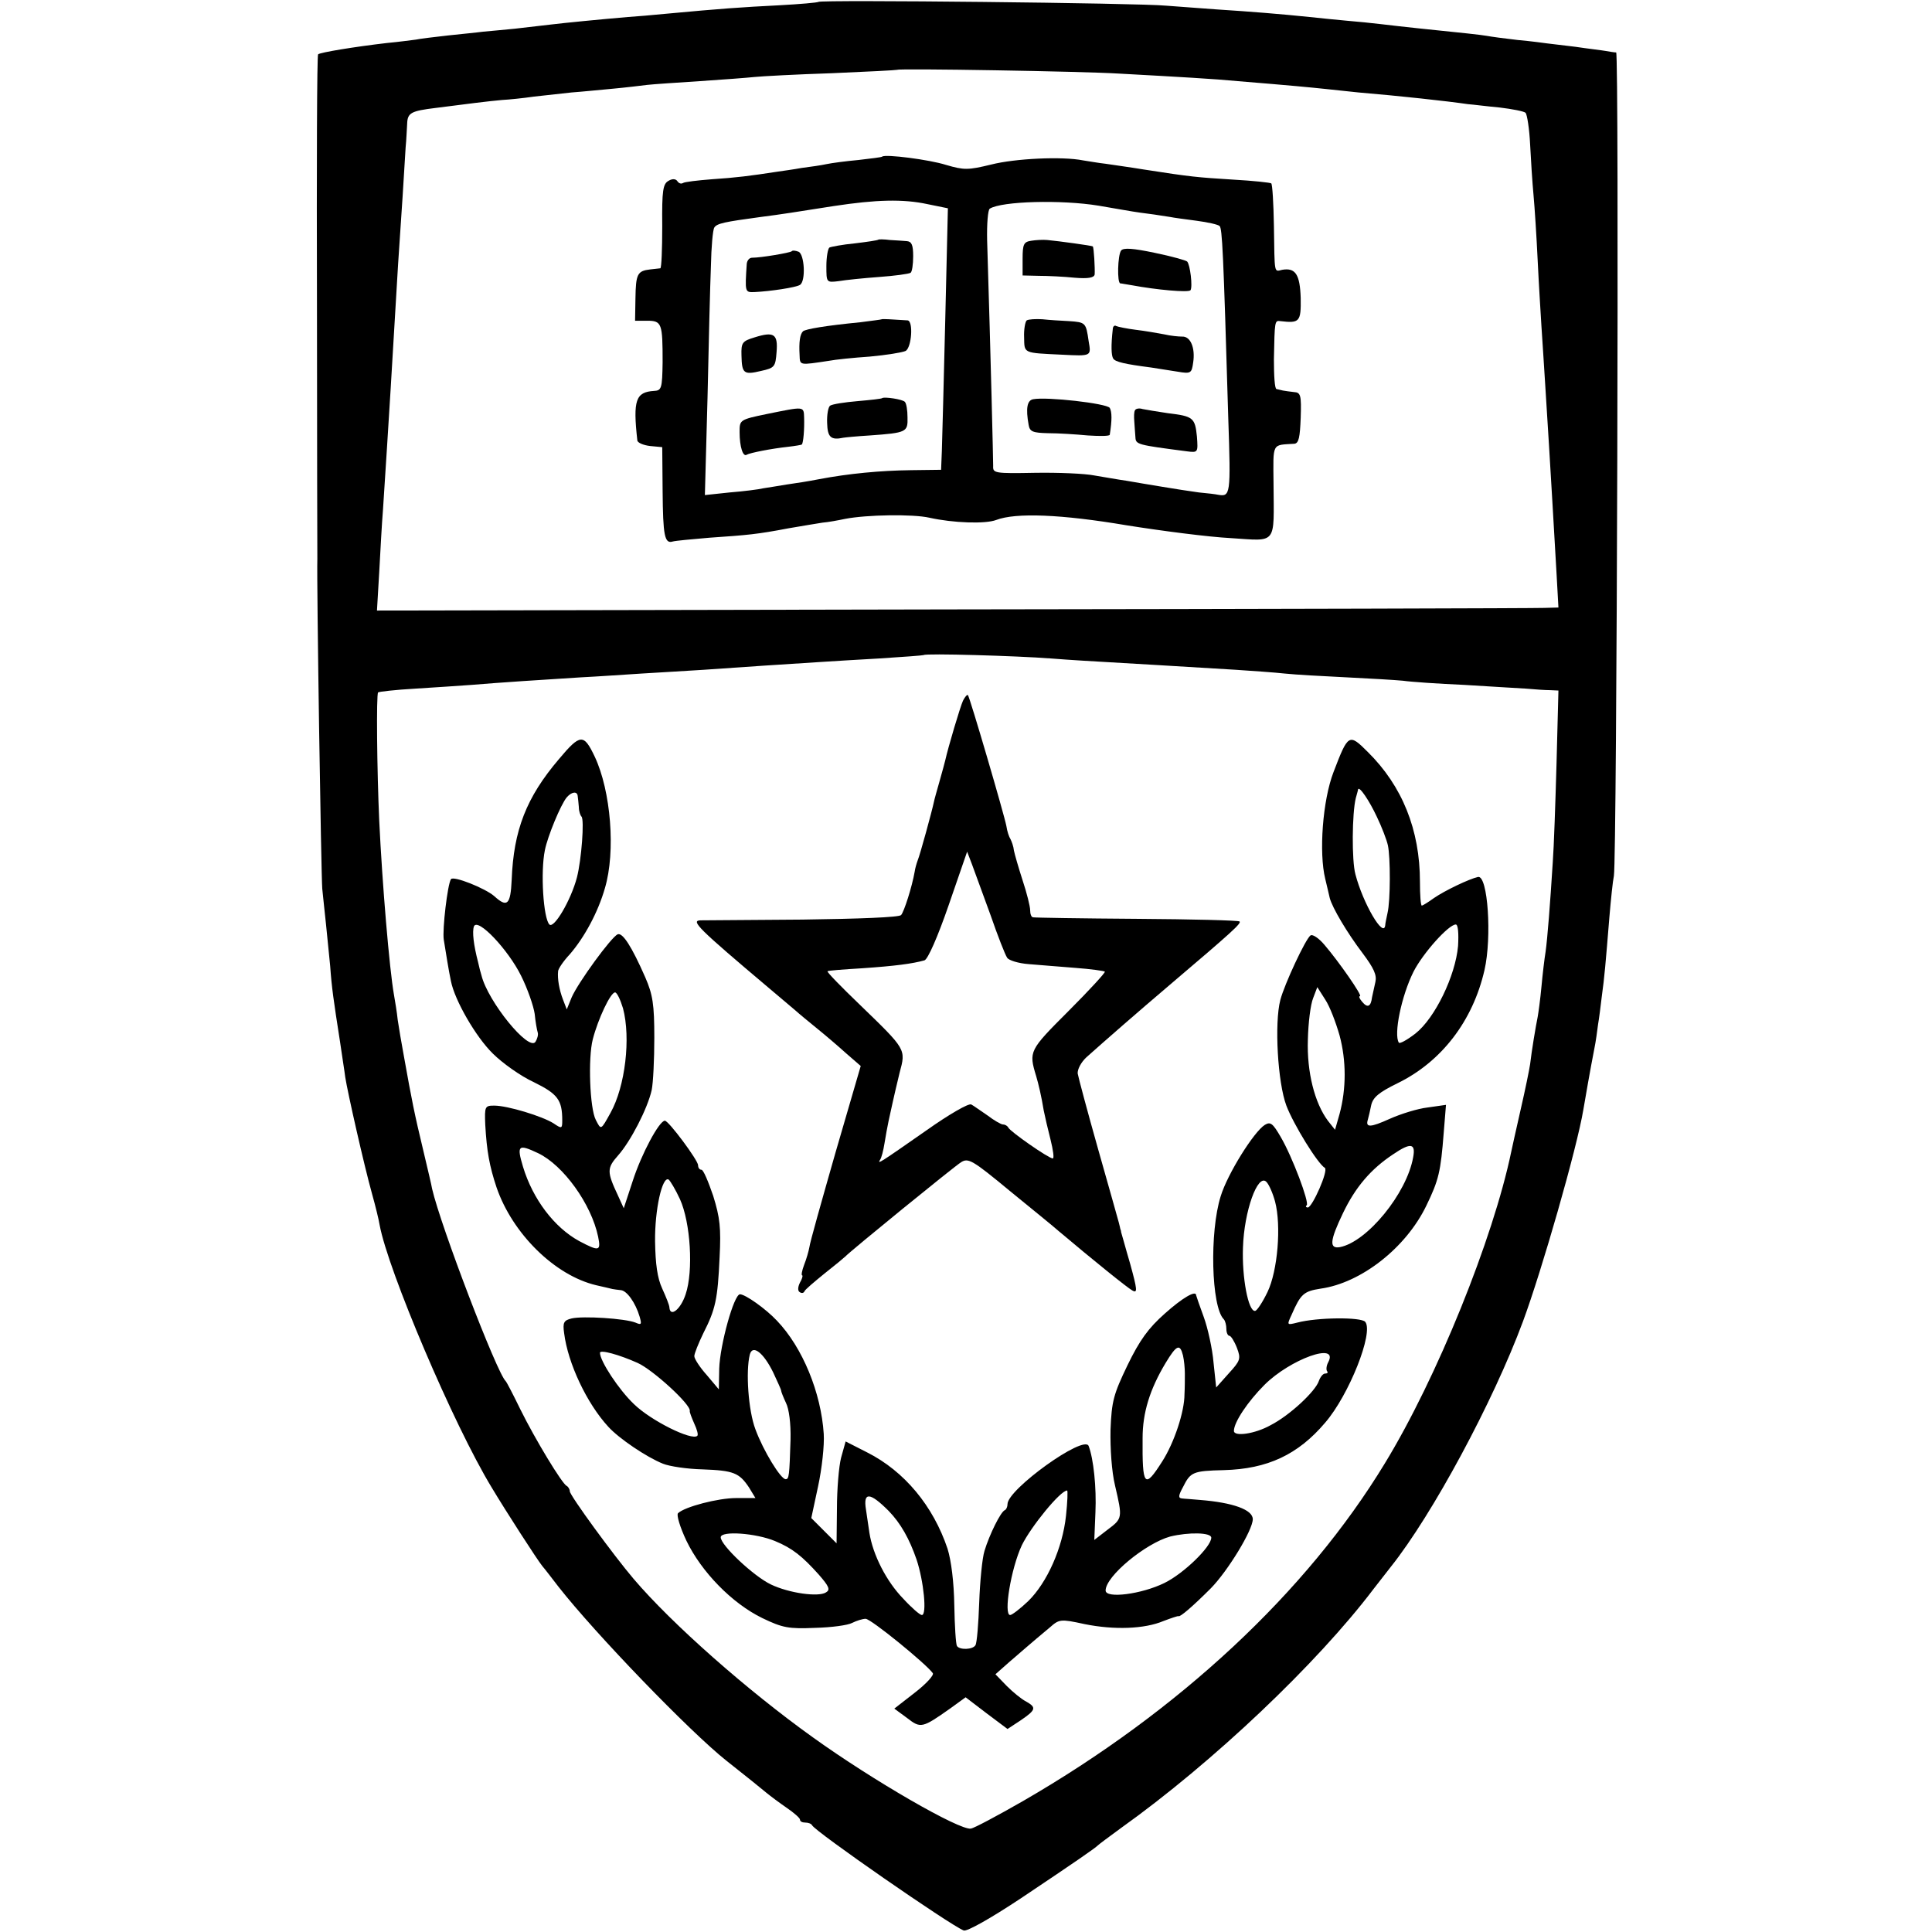 <?xml version="1.0" standalone="no"?>
<!DOCTYPE svg PUBLIC "-//W3C//DTD SVG 20010904//EN"
 "http://www.w3.org/TR/2001/REC-SVG-20010904/DTD/svg10.dtd">
<svg version="1.0" xmlns="http://www.w3.org/2000/svg"
 width="512pt" height="512pt" viewBox="0 0 512 512"
 preserveAspectRatio="xMidYMid meet">
<g transform="translate(0,512) scale(0.1,-0.1)"
fill="#000000" stroke="none">
<path d="M2169 5115 c-3 -2 -49 -6 -104 -9 -100 -5 -155 -9 -295 -22 -41 -4
-88 -8 -105 -9 -71 -6 -173 -16 -205 -20 -19 -2 -62 -7 -95 -11 -33 -3 -71 -7
-85 -8 -14 -2 -56 -6 -93 -10 -37 -4 -76 -9 -85 -11 -9 -1 -44 -6 -77 -9 -86
-10 -177 -25 -182 -30 -3 -2 -4 -301 -3 -663 0 -362 1 -665 1 -673 -2 -66 10
-837 13 -875 2 -22 7 -65 10 -95 3 -30 8 -80 11 -110 4 -57 9 -91 26 -200 5
-36 12 -78 14 -95 6 -39 50 -234 71 -309 9 -32 18 -69 20 -82 22 -120 196
-530 297 -696 37 -62 121 -192 134 -208 7 -8 26 -33 43 -55 98 -125 348 -384
445 -461 63 -50 82 -65 106 -85 11 -9 35 -27 54 -40 19 -13 35 -27 35 -31 0
-5 6 -8 14 -8 8 0 16 -3 18 -7 7 -16 366 -265 402 -279 9 -3 71 32 151 85 148
99 197 133 205 141 3 3 30 23 60 45 244 174 521 437 670 634 14 18 35 45 46
59 110 138 271 437 350 650 50 135 143 459 160 561 5 30 19 110 29 161 4 19 8
49 10 65 3 17 7 50 10 75 7 50 10 86 20 209 4 47 9 96 12 110 8 47 14 2181 6
2182 -4 0 -17 2 -28 4 -11 2 -47 6 -80 11 -33 4 -67 8 -75 9 -8 1 -43 6 -78 9
-35 4 -72 9 -82 11 -18 3 -55 7 -182 20 -29 3 -73 8 -98 11 -25 3 -65 7 -90 9
-25 2 -70 7 -100 10 -78 8 -152 14 -245 20 -44 3 -105 8 -135 10 -70 7 -916
16 -921 10z m796 -190 c164 -9 252 -14 315 -20 146 -12 187 -16 235 -21 28 -3
66 -7 85 -9 107 -9 236 -23 290 -31 14 -1 52 -6 85 -9 33 -4 64 -10 68 -14 4
-5 10 -42 12 -84 2 -41 6 -102 9 -134 3 -32 8 -110 11 -173 3 -63 8 -142 10
-175 2 -33 7 -103 10 -155 3 -52 8 -124 10 -160 5 -79 13 -220 20 -340 l5 -90
-38 -1 c-20 -1 -725 -3 -1565 -4 l-1528 -3 6 102 c3 55 7 130 10 166 5 78 16
246 20 315 6 98 16 271 20 335 7 100 18 271 20 310 2 19 3 47 4 62 1 29 10 34
76 42 85 11 141 18 175 21 19 1 58 5 85 9 28 3 73 8 100 11 28 2 77 7 110 10
33 3 74 8 90 10 17 2 80 6 140 10 61 4 126 9 145 11 19 2 112 7 205 10 94 4
171 8 173 9 4 4 491 -4 587 -10z m-180 -1550 c50 -4 119 -8 155 -10 64 -4 176
-10 335 -20 44 -3 103 -7 130 -10 28 -3 101 -7 163 -10 62 -3 129 -7 150 -9
20 -3 93 -8 162 -11 69 -4 143 -9 165 -10 22 -2 50 -4 63 -4 l22 -1 -5 -192
c-3 -106 -7 -224 -10 -263 -7 -111 -14 -201 -19 -237 -3 -18 -8 -60 -11 -93
-3 -33 -8 -69 -10 -80 -5 -24 -16 -90 -20 -125 -2 -14 -13 -68 -25 -120 -12
-52 -23 -103 -25 -112 -48 -231 -197 -600 -335 -826 -207 -341 -545 -656 -959
-895 -68 -39 -130 -72 -138 -73 -30 -5 -259 127 -419 242 -172 123 -374 301
-475 420 -52 61 -169 221 -169 232 0 5 -4 12 -8 14 -12 5 -84 124 -123 203
-19 39 -36 72 -39 75 -23 21 -172 410 -195 510 -1 8 -12 53 -23 100 -24 100
-30 130 -52 253 -6 32 -13 74 -16 94 -2 20 -7 50 -10 67 -12 68 -31 293 -39
461 -6 134 -8 335 -3 340 2 2 46 7 98 10 52 3 120 8 150 10 70 6 194 14 290
20 41 2 113 7 160 10 47 3 121 7 165 10 44 3 116 8 160 11 125 8 181 12 305
19 63 4 116 8 118 9 4 5 246 -2 337 -9z"/>
<path d="M2338 4705 c-2 -2 -30 -5 -63 -9 -33 -3 -71 -8 -85 -11 -13 -3 -42
-7 -65 -10 -22 -4 -51 -8 -65 -10 -71 -11 -111 -16 -173 -20 -38 -3 -73 -7
-77 -10 -5 -3 -11 -1 -15 5 -4 6 -13 7 -23 1 -15 -8 -18 -25 -17 -120 0 -61
-2 -111 -5 -112 -3 0 -15 -2 -27 -3 -34 -4 -38 -12 -39 -77 l-1 -59 32 0 c39
0 41 -7 41 -110 -1 -70 -3 -75 -23 -76 -48 -3 -56 -24 -44 -131 0 -6 16 -13
34 -15 l32 -3 1 -116 c1 -118 5 -141 27 -134 7 2 50 6 97 10 102 7 126 9 210
25 36 6 76 13 90 15 14 1 41 6 60 10 57 11 179 13 223 3 63 -14 148 -17 177
-6 52 20 173 15 345 -14 94 -15 218 -31 276 -34 125 -8 115 -20 114 144 -1
111 -5 102 55 106 12 1 15 17 17 69 2 60 0 67 -18 68 -10 1 -23 3 -29 4 -5 1
-13 3 -17 4 -5 0 -7 36 -7 79 2 102 2 103 17 101 51 -6 55 -2 54 61 -2 63 -14
81 -49 75 -22 -5 -20 -14 -22 117 -1 59 -4 109 -7 112 -2 2 -47 7 -101 10 -95
6 -110 7 -238 27 -36 6 -81 12 -100 15 -19 2 -46 7 -60 9 -55 11 -180 5 -243
-11 -62 -15 -72 -15 -120 -1 -44 14 -161 29 -169 22z m120 -126 l54 -11 -7
-296 c-4 -164 -8 -319 -9 -347 l-2 -50 -79 -1 c-82 -1 -166 -9 -245 -24 -25
-5 -63 -11 -85 -14 -23 -4 -50 -8 -62 -10 -12 -3 -52 -8 -89 -11 l-66 -7 7
258 c3 143 7 300 9 349 1 50 5 96 9 102 7 11 27 15 123 28 55 7 92 13 194 29
112 17 183 19 248 5z m453 -4 c24 -4 53 -9 64 -11 11 -2 40 -7 65 -10 25 -3
52 -8 61 -9 9 -2 40 -6 70 -10 30 -4 57 -10 61 -14 7 -6 10 -65 23 -508 7
-206 6 -210 -28 -204 -4 1 -27 4 -50 6 -23 3 -67 10 -97 15 -30 5 -73 12 -95
16 -22 3 -60 10 -85 14 -25 5 -95 8 -157 7 -107 -2 -112 -1 -111 18 0 17 -6
274 -16 598 -1 43 2 81 7 84 32 20 190 24 288 8z"/>
<path d="M2328 4485 c-2 -2 -30 -6 -63 -10 -32 -3 -63 -9 -67 -11 -4 -3 -8
-25 -8 -49 0 -44 0 -44 33 -40 17 3 66 8 107 11 41 3 78 8 83 11 4 2 7 22 7
44 0 30 -4 39 -17 40 -10 1 -30 2 -45 3 -15 2 -29 2 -30 1z"/>
<path d="M2098 4454 c-5 -4 -81 -17 -105 -17 -7 0 -13 -7 -14 -16 -5 -76 -5
-76 21 -75 41 2 109 12 120 19 16 10 12 82 -4 88 -8 3 -16 4 -18 1z"/>
<path d="M2337 4274 c-1 -1 -27 -4 -57 -8 -92 -9 -145 -18 -152 -24 -8 -8 -11
-28 -9 -63 1 -28 -1 -27 79 -15 15 3 63 8 107 11 44 4 87 11 95 15 16 9 21 80
5 81 -45 3 -66 4 -68 3z"/>
<path d="M2000 4226 c-33 -10 -36 -14 -35 -48 1 -48 6 -52 52 -41 36 8 38 11
41 50 4 48 -7 55 -58 39z"/>
<path d="M2338 4065 c-2 -2 -31 -5 -65 -8 -35 -3 -67 -8 -73 -12 -5 -3 -9 -24
-8 -46 1 -38 10 -46 43 -39 6 1 37 4 70 6 98 7 101 9 100 48 0 19 -3 37 -7 41
-6 7 -55 14 -60 10z"/>
<path d="M2033 4023 c-73 -15 -73 -16 -73 -48 0 -39 9 -67 19 -60 9 5 64 16
110 21 18 2 35 5 36 6 4 5 7 40 6 71 -1 31 1 30 -98 10z"/>
<path d="M2733 4482 c-20 -3 -23 -9 -23 -48 l0 -44 43 -1 c23 0 66 -2 95 -5
36 -3 52 0 53 9 1 15 -2 71 -5 74 -2 2 -89 14 -121 17 -11 1 -30 0 -42 -2z"/>
<path d="M2971 4456 c-9 -12 -11 -86 -2 -87 3 0 17 -3 31 -5 64 -12 151 -20
155 -13 6 9 -1 68 -9 76 -3 3 -42 14 -86 23 -57 12 -83 14 -89 6z"/>
<path d="M2721 4271 c-4 -3 -8 -24 -7 -45 1 -43 -4 -41 101 -46 78 -4 77 -4
70 36 -7 49 -8 50 -52 53 -21 1 -53 3 -71 5 -17 1 -36 0 -41 -3z"/>
<path d="M2949 4248 c-5 -44 -4 -70 1 -78 5 -9 31 -15 101 -24 19 -3 50 -8 70
-11 35 -6 37 -4 41 24 6 39 -7 70 -29 69 -10 0 -31 2 -48 6 -16 3 -50 9 -75
12 -24 3 -48 8 -52 10 -4 3 -9 -1 -9 -8z"/>
<path d="M2738 4062 c-16 -3 -20 -24 -12 -68 3 -18 11 -21 51 -22 27 0 74 -3
106 -6 31 -2 58 -2 58 2 6 38 6 60 0 71 -8 12 -167 30 -203 23z"/>
<path d="M3008 4033 c-3 -4 -3 -18 -2 -30 1 -13 2 -31 3 -42 1 -19 5 -20 136
-37 30 -4 30 -3 27 39 -5 50 -10 54 -77 62 -27 4 -57 9 -67 11 -9 3 -18 1 -20
-3z"/>
<path d="M2552 3263 c-7 -15 -39 -122 -47 -158 -1 -5 -8 -30 -15 -55 -7 -25
-14 -49 -15 -55 -5 -24 -37 -141 -43 -155 -3 -8 -7 -22 -8 -30 -7 -40 -28
-106 -36 -115 -5 -6 -111 -10 -261 -12 -139 -1 -260 -2 -271 -2 -26 -1 -6 -21
180 -178 27 -23 59 -50 71 -60 11 -10 38 -32 60 -50 21 -17 55 -46 76 -65 l38
-33 -67 -230 c-36 -126 -68 -239 -69 -250 -2 -11 -8 -32 -14 -47 -6 -16 -8
-28 -5 -28 2 0 0 -9 -6 -19 -6 -12 -6 -22 -1 -25 5 -4 11 -3 13 2 1 4 26 25
53 47 28 22 52 42 55 45 14 15 289 239 307 250 19 12 30 6 129 -76 60 -49 118
-96 129 -106 95 -80 183 -151 196 -158 14 -8 13 2 -6 71 -13 44 -23 82 -24 84
0 3 -1 6 -2 8 0 1 -2 9 -4 17 -2 8 -27 96 -55 195 -28 99 -52 189 -54 200 -1
11 9 30 23 43 47 42 135 119 221 192 166 141 190 163 185 168 -3 3 -126 6
-273 7 -147 1 -270 3 -274 4 -5 0 -8 9 -8 19 0 10 -9 46 -20 79 -11 34 -21 69
-23 79 -1 11 -6 24 -9 30 -4 6 -9 21 -11 35 -6 31 -97 342 -102 347 -2 2 -8
-5 -13 -15z m73 -568 c19 -55 39 -106 44 -113 4 -7 30 -15 57 -17 27 -2 83 -7
124 -10 41 -3 76 -8 78 -10 2 -2 -41 -49 -96 -104 -105 -105 -106 -107 -86
-173 6 -20 14 -54 20 -91 3 -15 11 -50 18 -77 7 -28 10 -50 6 -50 -11 0 -114
72 -118 82 -2 4 -8 8 -14 8 -5 0 -24 11 -41 24 -18 12 -37 26 -43 29 -7 4 -60
-27 -118 -68 -126 -88 -131 -91 -124 -79 4 5 9 25 12 44 3 19 8 46 11 60 3 14
8 36 11 50 3 14 11 48 18 77 17 63 18 61 -105 180 -49 47 -88 87 -86 89 1 2
43 5 92 8 87 6 133 12 165 21 9 3 35 62 64 146 l49 142 13 -34 c7 -19 29 -79
49 -134z"/>
<path d="M1481 3108 c-86 -101 -120 -188 -125 -320 -3 -66 -12 -74 -46 -43
-24 21 -109 55 -115 45 -9 -14 -23 -133 -19 -160 6 -37 13 -82 19 -110 10 -51
66 -148 111 -192 25 -25 74 -60 109 -76 63 -31 75 -47 75 -101 0 -22 -1 -23
-23 -8 -30 19 -122 47 -157 47 -25 0 -26 -2 -24 -51 4 -70 11 -109 30 -166 42
-122 154 -233 264 -259 19 -4 38 -9 43 -10 4 -1 14 -2 22 -3 16 -1 39 -33 50
-70 6 -21 5 -23 -11 -16 -28 11 -139 18 -169 11 -21 -5 -24 -11 -20 -39 10
-80 60 -186 117 -248 28 -31 102 -81 145 -98 17 -7 64 -14 105 -15 82 -3 97
-9 123 -48 l17 -28 -51 0 c-48 0 -136 -23 -154 -40 -5 -4 5 -37 22 -73 40 -83
121 -166 201 -205 54 -26 70 -29 140 -26 43 1 87 7 98 13 12 6 28 11 36 11 14
0 160 -119 178 -144 4 -5 -18 -29 -48 -52 l-54 -42 34 -25 c36 -28 40 -27 115
26 l40 29 55 -42 56 -42 35 23 c41 28 42 34 14 50 -12 6 -35 25 -51 41 l-30
31 35 31 c35 30 55 48 109 93 25 22 28 23 92 9 79 -16 159 -13 209 8 21 8 39
14 40 13 4 -3 36 24 86 74 45 46 111 154 111 183 0 25 -52 44 -140 51 -19 2
-41 3 -48 4 -10 1 -9 8 3 30 20 40 26 43 108 45 116 3 197 41 269 126 63 73
129 239 106 267 -11 13 -127 12 -180 -2 -28 -7 -28 -7 -15 21 24 55 32 62 77
69 107 15 226 108 280 220 33 68 38 90 46 193 l6 74 -49 -7 c-26 -3 -71 -17
-100 -30 -51 -23 -65 -24 -58 -2 2 7 6 24 9 39 5 20 20 33 69 57 117 57 200
165 231 300 20 87 9 252 -17 247 -23 -5 -88 -36 -117 -56 -15 -11 -30 -20 -32
-20 -3 0 -5 28 -5 63 0 138 -47 254 -138 344 -50 50 -52 49 -91 -53 -29 -75
-39 -214 -22 -283 5 -20 10 -43 12 -51 7 -26 46 -92 87 -146 30 -40 38 -58 34
-76 -3 -13 -7 -32 -9 -41 -3 -25 -12 -29 -26 -12 -7 8 -10 15 -6 15 8 0 -57
93 -94 136 -15 18 -32 29 -37 25 -13 -9 -69 -129 -80 -171 -16 -61 -7 -219 16
-280 19 -50 83 -154 102 -165 10 -7 -33 -104 -45 -105 -5 0 -7 3 -3 6 7 8 -38
128 -69 181 -21 36 -27 41 -42 32 -29 -18 -99 -130 -117 -189 -30 -95 -25
-293 8 -326 4 -4 7 -16 7 -26 0 -10 4 -18 8 -18 4 0 13 -14 20 -32 11 -29 9
-34 -22 -68 l-33 -37 -7 66 c-3 36 -15 91 -26 121 -11 30 -20 56 -20 57 0 15
-36 -6 -83 -48 -44 -39 -67 -71 -99 -137 -37 -77 -42 -95 -45 -171 -1 -50 3
-111 12 -148 20 -86 20 -87 -20 -117 l-35 -27 3 73 c3 66 -5 142 -18 176 -12
31 -215 -115 -215 -154 0 -7 -3 -14 -7 -16 -11 -4 -41 -65 -54 -108 -6 -19
-12 -81 -14 -137 -2 -56 -6 -107 -10 -113 -7 -12 -42 -13 -49 -2 -3 5 -6 53
-7 108 -1 61 -8 118 -18 150 -38 113 -114 205 -213 255 l-57 29 -12 -43 c-6
-23 -11 -84 -11 -135 l-1 -92 -33 33 -34 34 18 84 c10 46 17 109 15 139 -7
109 -56 229 -124 300 -30 32 -84 70 -98 70 -16 0 -53 -134 -55 -197 l-1 -55
-32 38 c-18 20 -33 43 -33 50 0 7 11 34 24 61 32 63 38 89 43 201 4 78 1 105
-17 163 -13 38 -26 69 -31 69 -5 0 -9 5 -9 12 0 13 -78 118 -88 118 -15 0 -62
-88 -85 -159 l-24 -73 -15 33 c-30 64 -30 73 0 107 33 37 78 124 89 173 4 19
7 81 7 139 0 88 -4 114 -24 160 -36 82 -60 119 -73 114 -17 -7 -105 -128 -122
-167 l-13 -32 -10 26 c-10 26 -15 55 -13 75 0 6 14 27 31 45 39 45 75 112 93
175 29 97 16 258 -27 349 -29 61 -38 61 -95 -7z m2168 -153 c13 -27 26 -61 29
-75 7 -31 7 -147 -1 -180 -3 -14 -6 -28 -6 -32 -4 -36 -59 58 -79 135 -10 36
-9 162 1 202 3 11 6 21 6 23 3 10 30 -30 50 -73z m-2118 55 c1 -5 2 -19 3 -29
0 -11 4 -22 7 -25 8 -8 0 -114 -12 -161 -16 -61 -61 -137 -73 -125 -16 16 -24
139 -12 197 7 36 42 121 58 140 13 15 28 17 29 3z m-150 -476 c17 -34 33 -80
36 -101 2 -21 6 -43 8 -49 2 -6 -1 -17 -6 -25 -18 -26 -126 107 -143 176 -2 6
-6 21 -9 35 -12 46 -16 81 -11 95 10 24 91 -62 125 -131z m2483 79 c-7 -79
-61 -191 -113 -232 -22 -17 -42 -28 -44 -24 -14 22 7 124 39 188 25 49 93 125
112 125 6 0 8 -23 6 -57z m-314 -237 c18 -67 18 -141 0 -208 l-12 -42 -19 24
c-35 47 -56 129 -53 215 1 44 7 93 14 110 l11 29 21 -33 c12 -18 28 -60 38
-95z m-1899 72 c21 -79 6 -207 -33 -277 -26 -47 -25 -46 -39 -19 -16 30 -21
164 -8 214 14 54 47 124 59 124 5 0 14 -19 21 -42z m2094 -395 c-17 -96 -122
-224 -194 -238 -29 -5 -27 17 8 90 33 69 74 117 133 156 47 32 60 29 53 -8z
m-2319 11 c67 -32 141 -135 159 -221 8 -39 3 -40 -50 -12 -66 36 -123 111
-149 197 -17 57 -13 61 40 36z m376 -122 c28 -62 36 -190 15 -252 -13 -40 -41
-62 -43 -35 0 6 -9 28 -19 50 -13 28 -18 65 -19 125 -1 84 19 174 36 164 4 -3
18 -26 30 -52z m1577 -6 c17 -64 7 -184 -20 -240 -13 -27 -28 -50 -33 -50 -18
-2 -35 89 -32 168 3 96 39 197 62 174 7 -7 17 -30 23 -52z m-1330 -453 c11
-24 21 -45 21 -48 0 -3 6 -18 13 -33 8 -16 13 -54 12 -97 -3 -97 -4 -105 -13
-105 -13 0 -59 75 -80 132 -19 50 -26 154 -15 198 7 28 36 6 62 -47z m1086 45
c3 -13 5 -34 5 -48 0 -14 0 -38 -1 -55 0 -46 -27 -128 -59 -178 -47 -74 -53
-67 -52 62 0 67 19 129 61 199 29 48 38 52 46 20z m-1445 -20 c40 -18 141
-110 138 -127 -1 -3 5 -18 12 -34 7 -15 11 -29 8 -32 -14 -14 -123 40 -168 84
-40 38 -90 114 -90 136 0 9 51 -5 100 -27z m1830 2 c-5 -9 -6 -20 -3 -24 3 -3
1 -6 -5 -6 -6 0 -13 -9 -17 -20 -9 -27 -77 -91 -128 -117 -41 -23 -97 -31 -97
-15 0 23 37 78 81 122 68 68 198 115 169 60z m-695 -407 c-9 -85 -50 -177
-100 -226 -21 -20 -43 -37 -48 -37 -18 0 2 123 31 185 24 49 102 145 120 145
2 0 1 -30 -3 -67z m-470 13 c32 -33 55 -74 74 -129 19 -57 28 -147 14 -147 -5
0 -27 19 -49 43 -45 46 -81 117 -90 175 -3 20 -7 48 -9 61 -8 48 10 47 60 -3z
m-301 -80 c46 -19 72 -40 116 -89 27 -31 31 -40 19 -47 -20 -13 -98 -2 -146
21 -46 22 -133 104 -133 125 0 18 94 11 144 -10z m1156 9 c0 -24 -73 -95 -124
-120 -61 -30 -156 -42 -156 -20 0 38 106 125 171 143 49 12 109 11 109 -3z"/>
</g>
</svg>
